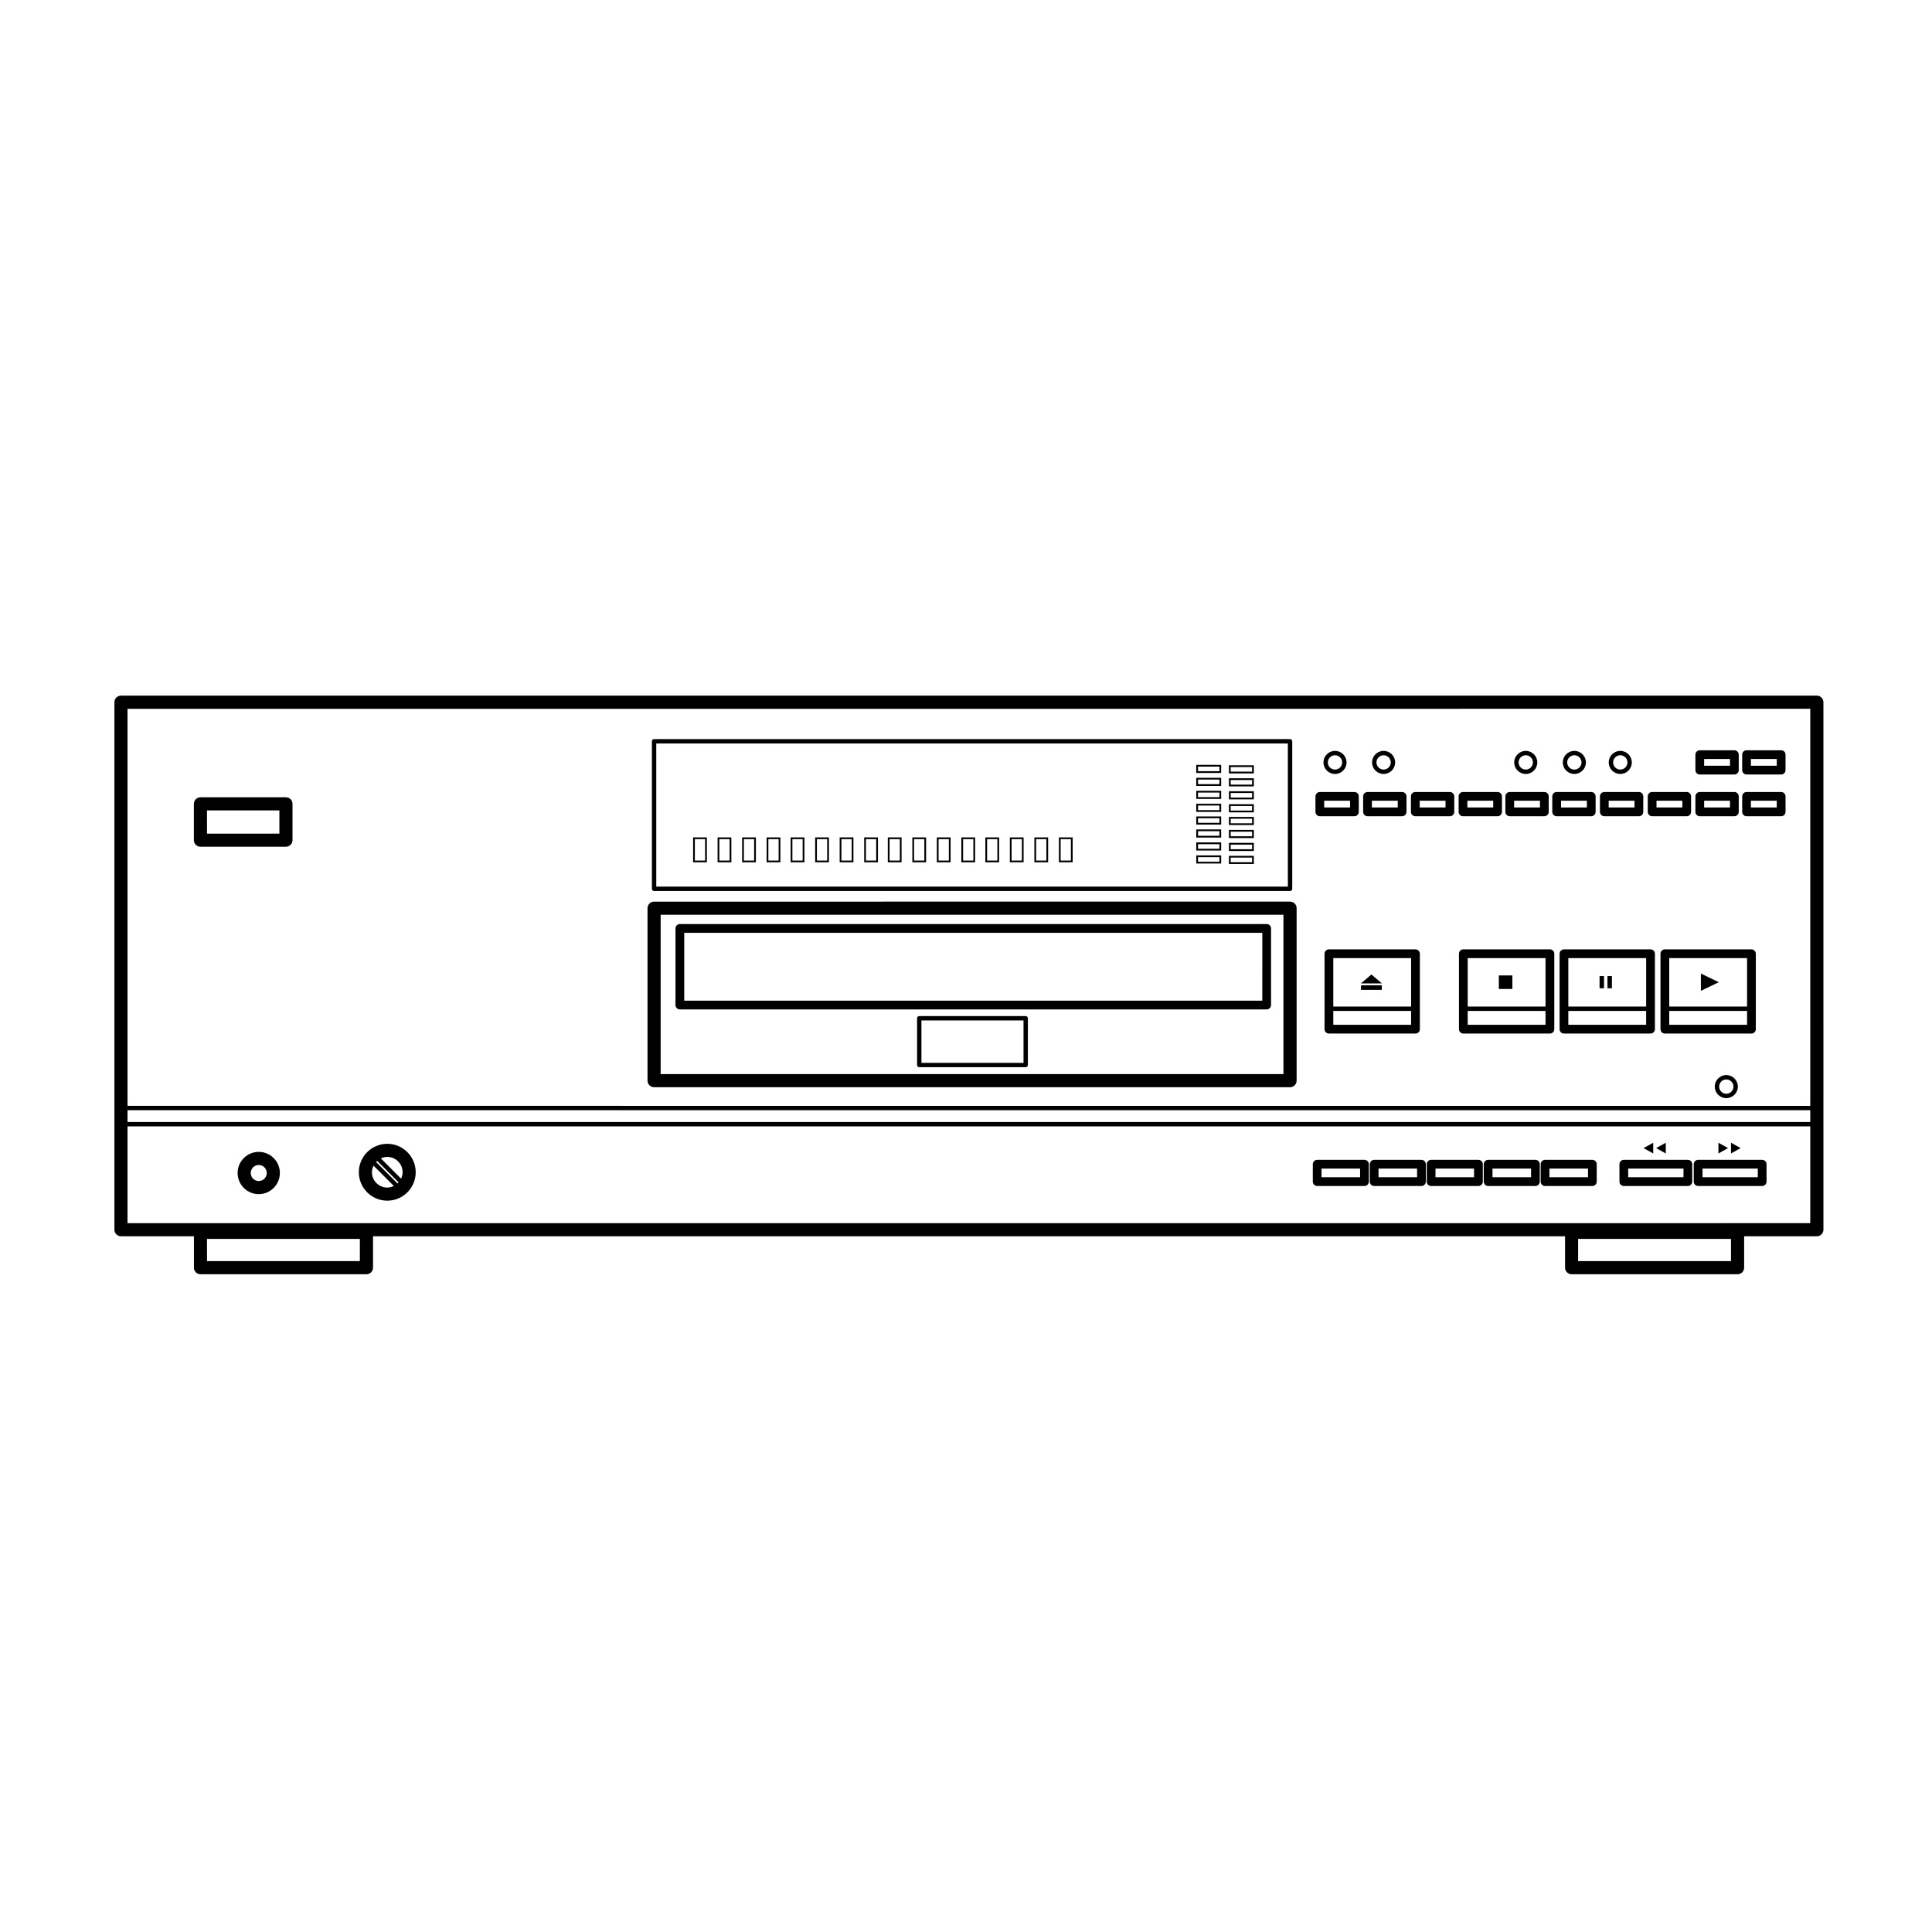 <?xml version="1.0" encoding="UTF-8"?>
<!-- Uploaded to: ICON Repo, www.iconrepo.com, Generator: ICON Repo Mixer Tools -->
<svg fill="#000000" width="800px" height="800px" version="1.1" viewBox="144 144 512 512" xmlns="http://www.w3.org/2000/svg">
 <g>
  <path d="m601.49 428.9c-1.688 0-3.059 1.371-3.059 3.059s1.371 3.059 3.059 3.059 3.059-1.371 3.059-3.059-1.379-3.059-3.059-3.059zm0 4.957c-1.047 0-1.898-0.852-1.898-1.898 0-1.047 0.852-1.898 1.898-1.898s1.898 0.852 1.898 1.898c0 1.047-0.855 1.898-1.898 1.898z"/>
  <path d="m493.77 360.31h9.164c0.641 0 1.16-0.52 1.16-1.16v-4.102c0-0.641-0.52-1.16-1.16-1.16h-9.164c-0.641 0-1.16 0.52-1.16 1.16v4.102c0 0.641 0.52 1.16 1.16 1.16zm1.156-4.106h6.848v1.789h-6.848z"/>
  <path d="m505.6 451.37h-12.531c-0.641 0-1.16 0.52-1.16 1.16v4.613c0 0.641 0.52 1.16 1.16 1.16h12.531c0.641 0 1.16-0.52 1.16-1.16v-4.613c0-0.641-0.52-1.16-1.16-1.16zm-1.16 4.613h-10.219v-2.297h10.219z"/>
  <path d="m520.7 451.37h-12.531c-0.641 0-1.16 0.52-1.16 1.16v4.613c0 0.641 0.52 1.16 1.16 1.16h12.531c0.641 0 1.16-0.52 1.16-1.16v-4.613c-0.004-0.641-0.523-1.16-1.16-1.16zm-1.16 4.613h-10.219v-2.297h10.219z"/>
  <path d="m535.8 451.37h-12.535c-0.641 0-1.16 0.52-1.16 1.16v4.613c0 0.641 0.52 1.16 1.16 1.16h12.535c0.641 0 1.16-0.52 1.16-1.16v-4.613c0-0.641-0.52-1.16-1.16-1.16zm-1.16 4.613h-10.219v-2.297h10.219z"/>
  <path d="m550.9 451.37h-12.531c-0.641 0-1.16 0.52-1.16 1.16v4.613c0 0.641 0.52 1.16 1.16 1.16h12.531c0.641 0 1.16-0.52 1.16-1.16v-4.613c-0.004-0.641-0.52-1.16-1.16-1.16zm-1.156 4.613h-10.219v-2.297h10.219z"/>
  <path d="m565.99 451.37h-12.535c-0.641 0-1.16 0.52-1.16 1.16v4.613c0 0.641 0.52 1.16 1.16 1.16h12.535c0.641 0 1.16-0.52 1.16-1.16v-4.613c0-0.641-0.52-1.16-1.16-1.16zm-1.152 4.613h-10.219v-2.297h10.219z"/>
  <path d="m591.3 451.37h-16.969c-0.641 0-1.16 0.52-1.16 1.16v4.613c0 0.641 0.52 1.16 1.16 1.16h16.969c0.641 0 1.16-0.52 1.16-1.16v-4.613c-0.004-0.641-0.52-1.16-1.16-1.16zm-1.16 4.613h-14.652v-2.297h14.652z"/>
  <path d="m610.99 451.37h-16.969c-0.641 0-1.16 0.52-1.16 1.16v4.613c0 0.641 0.52 1.16 1.16 1.16h16.969c0.641 0 1.16-0.52 1.16-1.16v-4.613c0-0.641-0.512-1.16-1.16-1.16zm-1.152 4.613h-14.652v-2.297h14.652z"/>
  <path d="m506.41 360.31h9.164c0.641 0 1.16-0.52 1.16-1.16v-4.102c0-0.641-0.52-1.16-1.16-1.16h-9.164c-0.641 0-1.16 0.52-1.16 1.16v4.102c0.004 0.641 0.523 1.16 1.16 1.16zm1.16-4.106h6.848v1.789h-6.848z"/>
  <path d="m519.07 360.31h9.164c0.641 0 1.16-0.52 1.16-1.16v-4.102c0-0.641-0.52-1.16-1.16-1.16h-9.164c-0.641 0-1.16 0.52-1.16 1.16v4.102c0 0.641 0.52 1.16 1.16 1.16zm1.16-4.106h6.848v1.789h-6.848z"/>
  <path d="m531.71 360.31h9.164c0.641 0 1.16-0.52 1.16-1.16v-4.102c0-0.641-0.52-1.16-1.16-1.16h-9.164c-0.641 0-1.16 0.52-1.16 1.16v4.102c0 0.641 0.52 1.16 1.16 1.16zm1.156-4.106h6.848v1.789h-6.848z"/>
  <path d="m544.1 360.31h9.164c0.641 0 1.16-0.52 1.16-1.16v-4.102c0-0.641-0.52-1.16-1.16-1.16h-9.164c-0.641 0-1.16 0.52-1.16 1.16v4.102c0.004 0.641 0.516 1.16 1.16 1.16zm1.156-4.106h6.848v1.789h-6.848z"/>
  <path d="m556.53 360.31h9.164c0.641 0 1.16-0.52 1.16-1.16v-4.102c0-0.641-0.52-1.16-1.16-1.16h-9.164c-0.641 0-1.16 0.52-1.16 1.16v4.102c0.008 0.641 0.52 1.16 1.16 1.16zm1.16-4.106h6.848v1.789h-6.848z"/>
  <path d="m569.16 360.31h9.164c0.641 0 1.16-0.52 1.16-1.16v-4.102c0-0.641-0.52-1.16-1.16-1.16h-9.164c-0.641 0-1.16 0.52-1.16 1.16v4.102c0 0.641 0.52 1.16 1.16 1.16zm1.156-4.106h6.848v1.789h-6.848z"/>
  <path d="m581.83 360.31h9.164c0.641 0 1.16-0.52 1.16-1.16v-4.102c0-0.641-0.52-1.16-1.16-1.16h-9.164c-0.641 0-1.16 0.52-1.16 1.16v4.102c0 0.641 0.52 1.16 1.16 1.16zm1.16-4.106h6.848v1.789h-6.848z"/>
  <path d="m594.46 360.31h9.164c0.641 0 1.16-0.52 1.16-1.16v-4.102c0-0.641-0.52-1.16-1.16-1.16h-9.164c-0.641 0-1.16 0.52-1.16 1.16v4.102c0 0.641 0.52 1.16 1.16 1.16zm1.156-4.106h6.848v1.789h-6.848z"/>
  <path d="m606.86 360.31h9.164c0.641 0 1.16-0.52 1.16-1.16v-4.102c0-0.641-0.52-1.16-1.16-1.16h-9.164c-0.641 0-1.16 0.52-1.16 1.16v4.102c0 0.641 0.512 1.16 1.16 1.16zm1.152-4.106h6.848v1.789h-6.848z"/>
  <path d="m594.46 349.25h9.164c0.641 0 1.16-0.52 1.16-1.16v-4.102c0-0.641-0.52-1.16-1.16-1.16h-9.164c-0.641 0-1.16 0.52-1.16 1.16v4.102c0 0.641 0.52 1.16 1.16 1.16zm1.156-4.102h6.848v1.789h-6.848z"/>
  <path d="m606.86 349.25h9.164c0.641 0 1.16-0.52 1.16-1.16v-4.102c0-0.641-0.52-1.16-1.16-1.16h-9.164c-0.641 0-1.16 0.52-1.16 1.16v4.102c0 0.641 0.512 1.16 1.16 1.16zm1.152-4.102h6.848v1.789h-6.848z"/>
  <path d="m519.12 395.59h-22.945c-0.641 0-1.16 0.52-1.16 1.16v19.992c0 0.641 0.52 1.16 1.16 1.16h22.945c0.641 0 1.16-0.52 1.16-1.16v-19.992c-0.004-0.641-0.52-1.16-1.16-1.16zm-1.16 2.316v12.836h-20.625v-12.836zm-20.625 17.676v-3.68h20.625v3.68z"/>
  <path d="m530.64 396.75v19.992c0 0.641 0.52 1.16 1.16 1.16h22.945c0.641 0 1.16-0.52 1.16-1.16v-19.992c0-0.641-0.52-1.16-1.16-1.16h-22.945c-0.648 0-1.16 0.52-1.16 1.16zm2.312 18.832v-3.68h20.625v3.68zm20.629-17.676v12.836h-20.625v-12.836z"/>
  <path d="m581.41 395.59h-22.945c-0.641 0-1.16 0.52-1.16 1.16v19.992c0 0.641 0.52 1.16 1.16 1.16h22.945c0.641 0 1.16-0.52 1.16-1.16v-19.992c-0.004-0.641-0.52-1.16-1.16-1.16zm-1.16 2.316v12.836h-20.625v-12.836zm-20.629 17.676v-3.68h20.625v3.68z"/>
  <path d="m608.15 395.59h-22.945c-0.641 0-1.16 0.52-1.16 1.16v19.992c0 0.641 0.52 1.16 1.16 1.16h22.945c0.641 0 1.16-0.52 1.16-1.16v-19.992c0-0.641-0.52-1.16-1.16-1.16zm-1.16 2.316v12.836h-20.625v-12.836zm-20.625 17.676v-3.68h20.625v3.68z"/>
  <path d="m212.57 449.26c-3.09 0-5.598 2.516-5.598 5.598 0 3.09 2.516 5.602 5.598 5.602 3.09 0 5.598-2.516 5.598-5.602 0.004-3.086-2.508-5.598-5.598-5.598zm0 7.723c-1.176 0-2.125-0.953-2.125-2.125 0-1.176 0.953-2.125 2.125-2.125 1.176 0 2.125 0.953 2.125 2.125s-0.953 2.125-2.125 2.125z"/>
  <path d="m317.34 380.12h168.54c0.324 0 0.578-0.258 0.578-0.578v-39.09c0-0.324-0.258-0.578-0.578-0.578l-168.54-0.004c-0.324 0-0.578 0.258-0.578 0.578v39.09c-0.004 0.32 0.254 0.582 0.578 0.582zm0.578-39.094h167.38v37.934l-167.38-0.004z"/>
  <path d="m317.34 432.12h168.54c0.957 0 1.738-0.777 1.738-1.738v-45.707c0-0.961-0.777-1.738-1.738-1.738l-168.54 0.004c-0.957 0-1.738 0.777-1.738 1.738v45.707c0 0.961 0.773 1.734 1.738 1.734zm1.738-45.703h165.05v42.23l-165.05-0.004z"/>
  <path d="m195.38 357.03v9.621c0 0.961 0.777 1.738 1.738 1.738h22.66c0.957 0 1.738-0.777 1.738-1.738v-9.621c0-0.961-0.777-1.738-1.738-1.738h-22.66c-0.957 0-1.738 0.777-1.738 1.738zm3.477 1.738h19.184v6.152h-19.184z"/>
  <path d="m625.48 328.35h-449.42c-0.957 0-1.738 0.777-1.738 1.738v139.8c0 0.957 0.777 1.738 1.738 1.738h19.332v8.324c0 0.957 0.777 1.738 1.738 1.738h43.988c0.957 0 1.738-0.777 1.738-1.738v-8.324h315.9v8.324c0 0.957 0.777 1.738 1.738 1.738h43.984c0.957 0 1.738-0.777 1.738-1.738v-8.324h19.277c0.957 0 1.738-0.777 1.738-1.738l-0.004-139.8c-0.008-0.965-0.785-1.738-1.746-1.738zm-386.11 149.86h-40.512v-5.883h40.512zm363.36 0h-40.512v-5.883h40.512zm-424.94-39.996h445.95v3.125h-445.95zm445.95-106.38v105.23l-445.95-0.004v-105.22zm-445.95 136.32v-25.652l445.95-0.004v25.652z"/>
  <path d="m246.63 447.12c-4.156 0-7.535 3.379-7.535 7.535s3.379 7.535 7.535 7.535 7.535-3.379 7.535-7.535c-0.004-4.156-3.383-7.535-7.535-7.535zm4.062 7.535c0 0.609-0.156 1.176-0.398 1.691l-5.359-5.359c0.52-0.242 1.082-0.398 1.691-0.398 2.242 0.008 4.066 1.828 4.066 4.066zm-1.344 2.973-5.691-5.691c0.098-0.105 0.195-0.191 0.301-0.281l5.68 5.68c-0.098 0.098-0.188 0.199-0.289 0.293zm-6.785-2.973c0-0.629 0.172-1.211 0.43-1.742l5.375 5.375c-0.535 0.258-1.113 0.43-1.742 0.43-2.238 0-4.062-1.82-4.062-4.062z"/>
  <path d="m479.68 388.88h-155.51c-0.641 0-1.16 0.52-1.16 1.16v20.305c0 0.641 0.52 1.16 1.16 1.16h155.51c0.641 0 1.16-0.52 1.16-1.16v-20.305c0-0.641-0.52-1.16-1.16-1.16zm-1.16 20.305h-153.19v-17.984h153.2z"/>
  <path d="m415.82 413.27h-28.207c-0.324 0-0.578 0.258-0.578 0.578v12.395c0 0.324 0.258 0.578 0.578 0.578h28.207c0.324 0 0.578-0.258 0.578-0.578v-12.395c0.004-0.316-0.258-0.578-0.578-0.578zm-0.578 12.395h-27.051v-11.234h27.051z"/>
  <path d="m541.21 402.5h3.586v3.586h-3.586z"/>
  <path d="m594.75 402v4.578l4.75-2.285z"/>
  <path d="m585.45 446.84-2.555 1.418 2.555 1.422z"/>
  <path d="m582.12 446.84-2.555 1.418 2.555 1.422z"/>
  <path d="m599.4 446.84v2.84l2.547-1.422z"/>
  <path d="m602.74 446.84v2.84l2.551-1.422z"/>
  <path d="m504.68 405.11h5.512v1.215h-5.512z"/>
  <path d="m507.44 402.25-2.781 2.363h5.562z"/>
  <path d="m567.9 402.67h1.184v3.234h-1.184z"/>
  <path d="m569.99 402.67h1.184v3.234h-1.184z"/>
  <path d="m497.79 349.11c1.688 0 3.059-1.371 3.059-3.059s-1.371-3.059-3.059-3.059-3.059 1.371-3.059 3.059 1.371 3.059 3.059 3.059zm0-4.961c1.047 0 1.898 0.852 1.898 1.898s-0.852 1.898-1.898 1.898c-1.047 0-1.898-0.852-1.898-1.898-0.004-1.047 0.848-1.898 1.898-1.898z"/>
  <path d="m510.67 349.11c1.688 0 3.059-1.371 3.059-3.059s-1.371-3.059-3.059-3.059-3.059 1.371-3.059 3.059 1.371 3.059 3.059 3.059zm0-4.961c1.047 0 1.898 0.852 1.898 1.898s-0.852 1.898-1.898 1.898-1.898-0.852-1.898-1.898c-0.004-1.047 0.848-1.898 1.898-1.898z"/>
  <path d="m548.34 349.11c1.688 0 3.059-1.371 3.059-3.059s-1.371-3.059-3.059-3.059-3.059 1.371-3.059 3.059 1.371 3.059 3.059 3.059zm0-4.961c1.047 0 1.898 0.852 1.898 1.898s-0.852 1.898-1.898 1.898-1.898-0.852-1.898-1.898 0.852-1.898 1.898-1.898z"/>
  <path d="m561.22 349.11c1.688 0 3.059-1.371 3.059-3.059s-1.371-3.059-3.059-3.059-3.059 1.371-3.059 3.059 1.371 3.059 3.059 3.059zm0-4.961c1.047 0 1.898 0.852 1.898 1.898s-0.852 1.898-1.898 1.898-1.898-0.852-1.898-1.898 0.852-1.898 1.898-1.898z"/>
  <path d="m573.39 349.11c1.688 0 3.059-1.371 3.059-3.059s-1.371-3.059-3.059-3.059-3.059 1.371-3.059 3.059 1.371 3.059 3.059 3.059zm0-4.961c1.047 0 1.898 0.852 1.898 1.898s-0.852 1.898-1.898 1.898-1.898-0.852-1.898-1.898 0.852-1.898 1.898-1.898z"/>
  <path d="m327.68 372.52h3.648v-6.602h-3.648zm0.465-6.137h2.719v5.672h-2.719z"/>
  <path d="m334.17 372.52h3.648v-6.602h-3.648zm0.461-6.137h2.719v5.672h-2.719z"/>
  <path d="m340.67 372.52h3.648v-6.602h-3.648zm0.465-6.137h2.719v5.672h-2.719z"/>
  <path d="m347.16 372.52h3.648v-6.602h-3.648zm0.465-6.137h2.719v5.672h-2.719z"/>
  <path d="m353.53 372.52h3.648v-6.602h-3.648zm0.465-6.137h2.719v5.672h-2.719z"/>
  <path d="m360.03 372.52h3.648v-6.602h-3.648zm0.461-6.137h2.719v5.672h-2.719z"/>
  <path d="m366.52 372.52h3.648v-6.602h-3.648zm0.465-6.137h2.719v5.672h-2.719z"/>
  <path d="m373.02 372.52h3.648v-6.602h-3.648zm0.465-6.137h2.719v5.672h-2.719z"/>
  <path d="m379.28 372.52h3.648v-6.602h-3.648zm0.465-6.137h2.719v5.672h-2.719z"/>
  <path d="m385.78 372.52h3.648v-6.602h-3.648zm0.461-6.137h2.719v5.672h-2.719z"/>
  <path d="m392.27 372.52h3.648v-6.602h-3.648zm0.465-6.137h2.719v5.672h-2.719z"/>
  <path d="m398.77 372.52h3.648v-6.602h-3.648zm0.461-6.137h2.719v5.672h-2.719z"/>
  <path d="m405.13 372.52h3.648v-6.602h-3.648zm0.465-6.137h2.719v5.672h-2.719z"/>
  <path d="m411.62 372.52h3.648v-6.602h-3.648zm0.465-6.137h2.719v5.672l-2.719 0.004z"/>
  <path d="m418.12 372.52h3.648v-6.602h-3.648zm0.465-6.137h2.719v5.672h-2.719z"/>
  <path d="m424.62 372.52h3.648v-6.602h-3.648zm0.461-6.137h2.719v5.672h-2.719z"/>
  <path d="m461.02 372.84h6.602v-2.152h-6.602zm0.469-1.688h5.672v1.219h-5.672z"/>
  <path d="m461.02 369.4h6.602v-2.152h-6.602zm0.469-1.684h5.672v1.219h-5.672z"/>
  <path d="m461.02 365.96h6.602v-2.152h-6.602zm0.469-1.688h5.672v1.219h-5.672z"/>
  <path d="m461.02 362.52h6.602v-2.152h-6.602zm0.469-1.68h5.672v1.219h-5.672z"/>
  <path d="m461.02 359.16h6.602v-2.152h-6.602zm0.469-1.688h5.672v1.223h-5.672z"/>
  <path d="m461.02 355.72h6.602v-2.152h-6.602zm0.469-1.684h5.672v1.219h-5.672z"/>
  <path d="m461.02 352.28h6.602v-2.152h-6.602zm0.469-1.688h5.672v1.219h-5.672z"/>
  <path d="m461.02 348.84h6.602l-0.004-2.144h-6.602zm0.469-1.68h5.672v1.219h-5.672z"/>
  <path d="m469.68 372.96h6.602v-2.152h-6.602zm0.465-1.688h5.672v1.219h-5.672z"/>
  <path d="m469.68 369.52h6.602v-2.152h-6.602zm0.465-1.684h5.672v1.219h-5.672z"/>
  <path d="m469.68 366.09h6.602v-2.152h-6.602zm0.465-1.688h5.672v1.219h-5.672z"/>
  <path d="m469.68 362.64h6.602v-2.144h-6.602zm0.465-1.68h5.672v1.219h-5.672z"/>
  <path d="m469.68 359.28h6.602v-2.152h-6.602zm0.465-1.684h5.672v1.219h-5.672z"/>
  <path d="m469.68 355.84h6.602v-2.152h-6.602zm0.465-1.688h5.672v1.219h-5.672z"/>
  <path d="m469.68 352.4h6.602v-2.152h-6.602zm0.465-1.684h5.672v1.219h-5.672z"/>
  <path d="m469.68 348.96h6.602v-2.152h-6.602zm0.465-1.688h5.672v1.219h-5.672z"/>
 </g>
</svg>